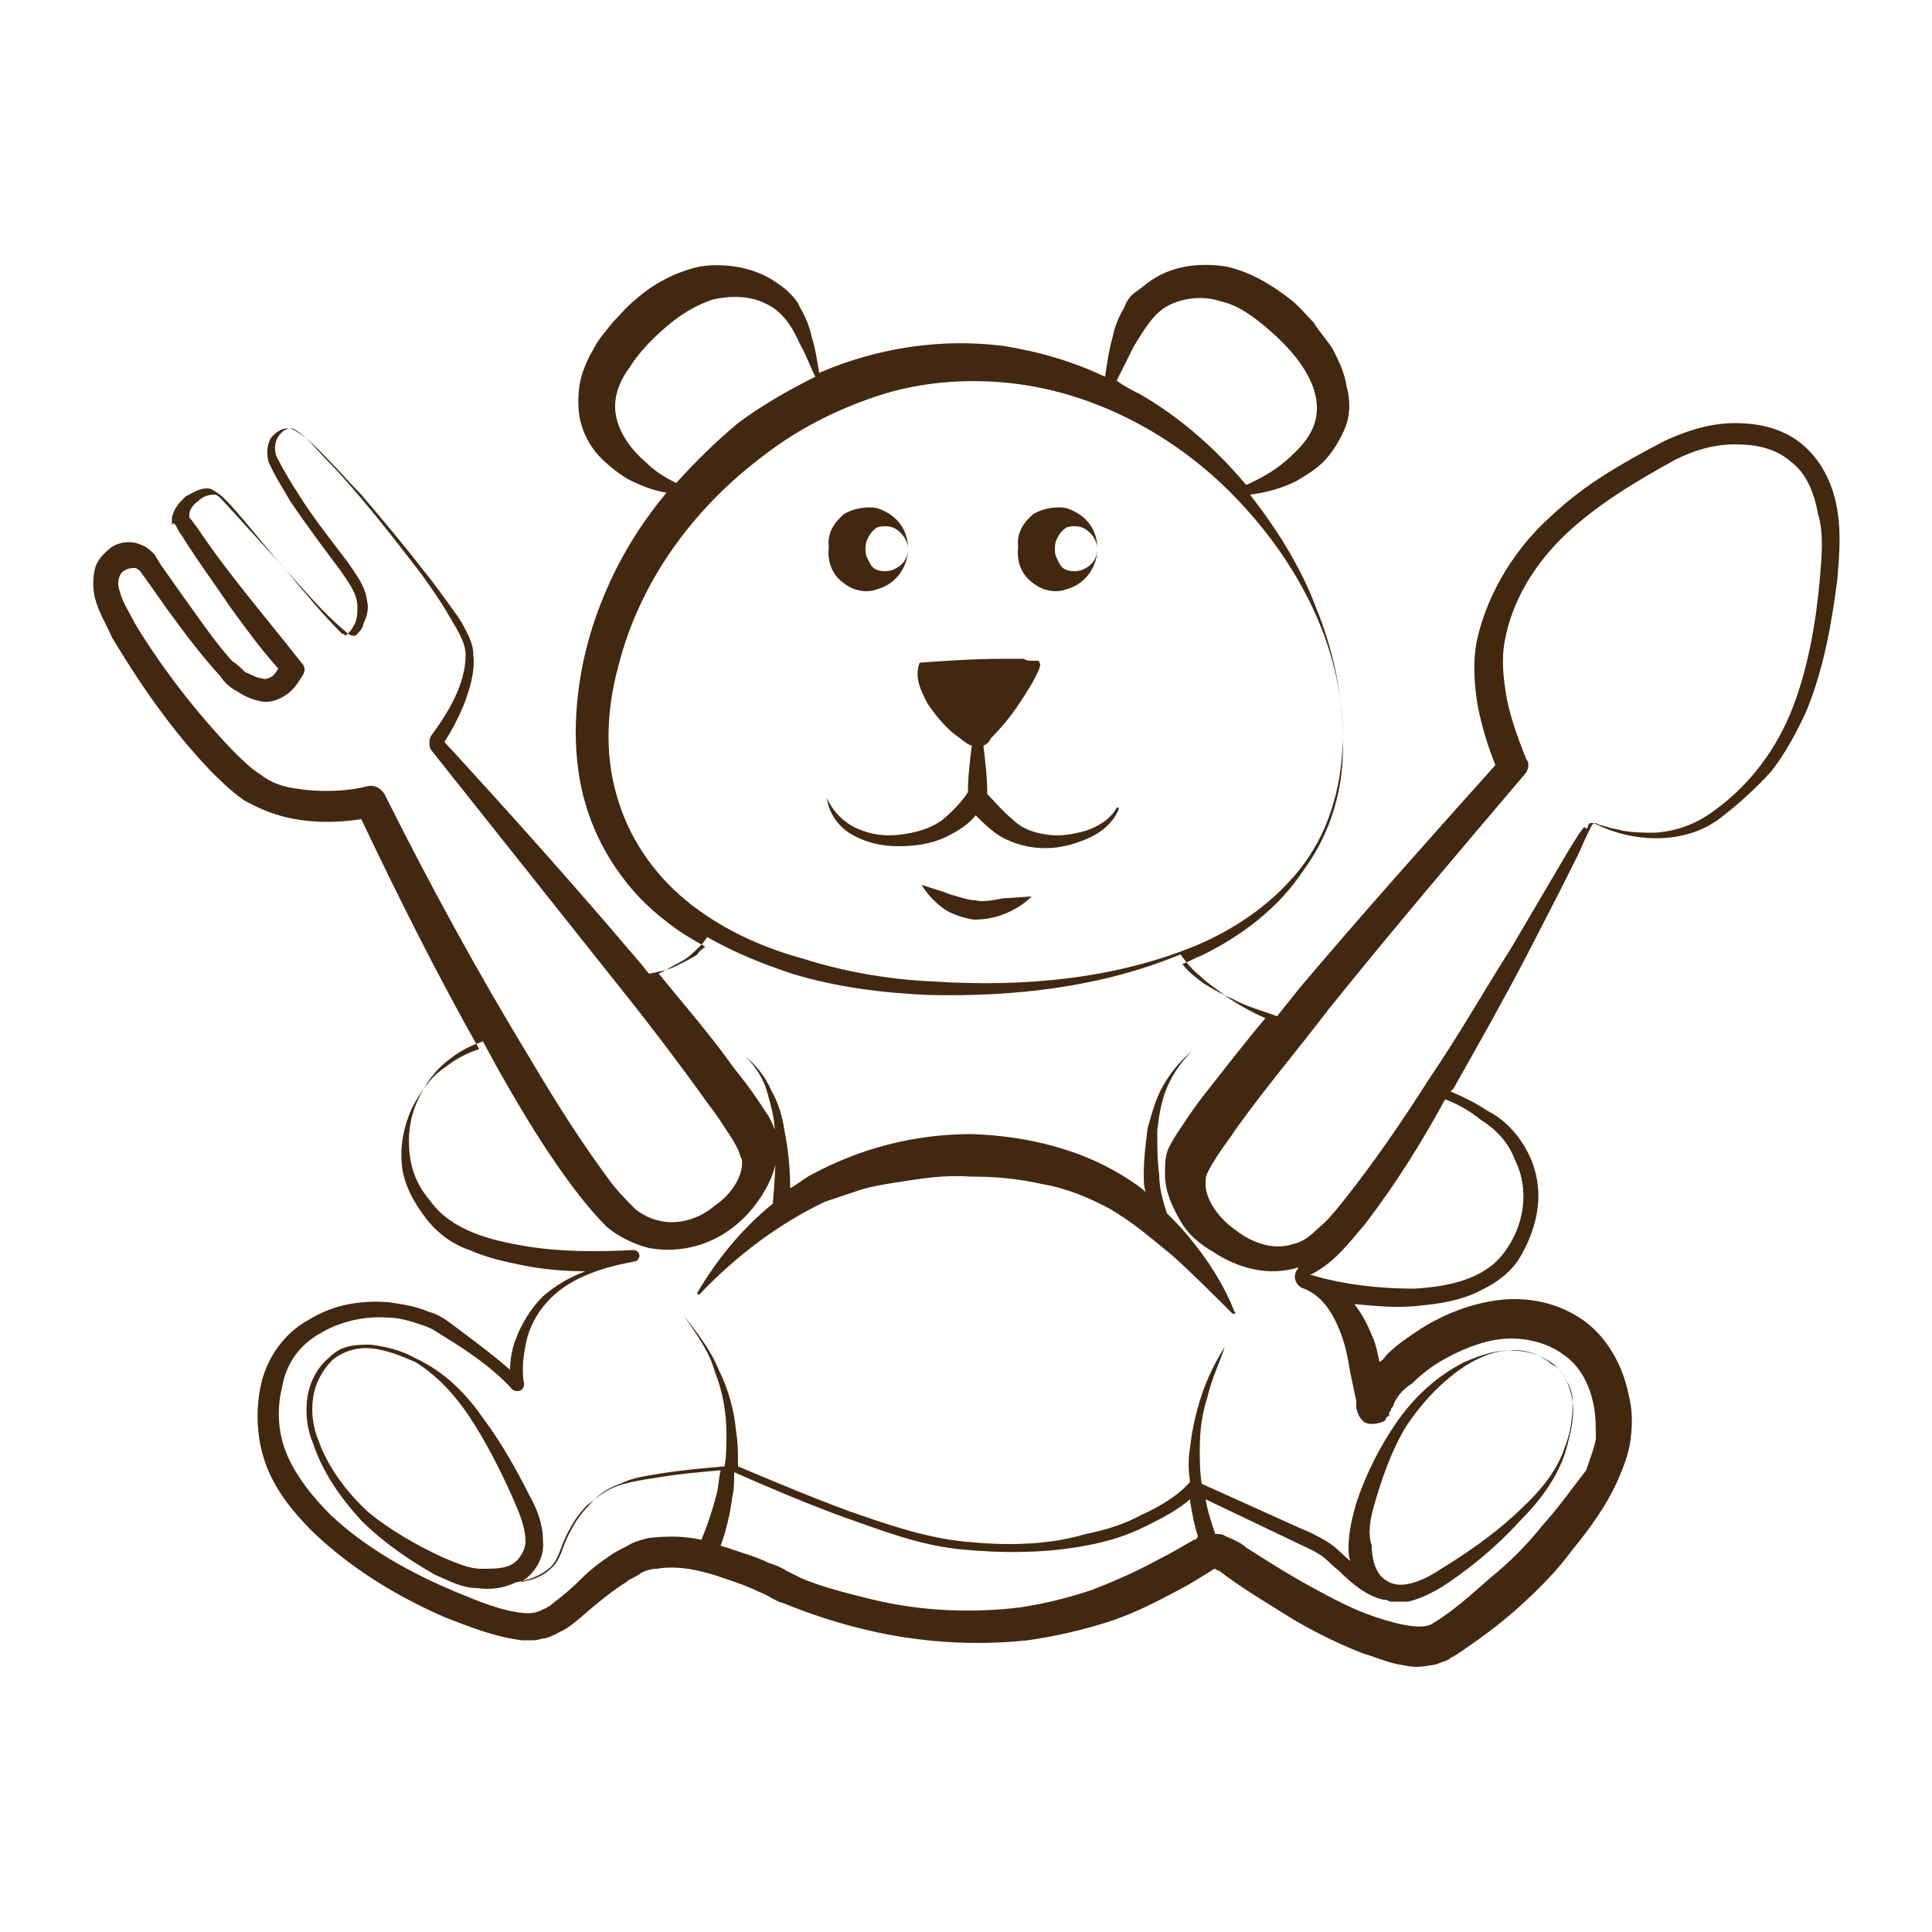 <?xml version="1.0" encoding="UTF-8"?> <!-- Generator: Adobe Illustrator 17.0.0, SVG Export Plug-In . SVG Version: 6.00 Build 0) --> <svg xmlns="http://www.w3.org/2000/svg" xmlns:xlink="http://www.w3.org/1999/xlink" baseProfile="basic" id="Слой_1" x="0px" y="0px" width="100px" height="100px" viewBox="0 0 100 100" xml:space="preserve"> <g> <g> <path fill="#42280E" d="M50.5,46.6c-0.4,0-0.9-0.2-1.3-0.3c-0.5-0.2-0.9-0.3-1.5-0.5c0.3,0.5,0.7,0.9,1.1,1.2 c0.4,0.3,1,0.5,1.6,0.6c0.6,0,1.1-0.1,1.6-0.3s1-0.5,1.4-0.9l-1.5,0.1C51.4,46.6,50.8,46.7,50.5,46.6z M95.1,26.4 c-0.2-1.2-0.7-2.4-1.7-3.3s-2.3-1.2-3.6-1.2c-1.3,0-2.5,0.4-3.6,0.9c-2.1,1.1-4.1,2.2-5.9,3.9c-1.8,1.6-3.2,3.8-3.8,6.2 c-0.3,1.2-0.2,2.6,0,3.7c0.2,1,0.5,2,0.9,3c-3.4,3.8-6.8,7.6-10.1,11.5c-0.4,0.5-0.8,1-1.2,1.5c-0.8-0.3-1.6-0.5-2.3-0.9 c-0.5-0.2-1-0.5-1.5-0.8c-0.4-0.3-0.8-0.6-1.1-1c0.3-0.1,0.6-0.3,0.9-0.4c2.1-1,4.1-2.5,5.4-4.5c1.4-1.9,2.1-4.3,2-6.7 c0-2.4-0.5-4.7-1.4-6.9c-0.8-2.1-2-4-3.4-5.8c0.8-0.1,1.6-0.3,2.4-0.7c0.5-0.3,1-0.6,1.4-1s0.8-1,1.1-1.7c0.3-0.7,0.3-1.5,0.1-2.2 c-0.1-0.7-0.4-1.3-0.7-1.9c-0.3-0.5-0.7-0.9-1-1.4c-0.4-0.4-0.7-0.8-1.2-1.2c-0.9-0.7-2-1.4-3.3-1.7c-1.3-0.2-2.7-0.1-3.9,0.7 c-0.3,0.2-0.5,0.4-0.8,0.6c-0.3,0.2-0.5,0.5-0.6,0.8c-0.3,0.5-0.5,1-0.6,1.5c-0.2,0.7-0.3,1.4-0.4,2.1c-1.7-0.8-3.4-1.3-5.3-1.6 c-3.2-0.4-6.5,0.1-9.5,1.4c-0.1-0.6-0.2-1.3-0.4-1.9c-0.1-0.5-0.3-1-0.6-1.5c-0.1-0.3-0.4-0.6-0.6-0.8c-0.2-0.2-0.5-0.4-0.8-0.6 c-1.1-0.7-2.6-0.9-3.8-0.7c-1.3,0.3-2.4,0.9-3.3,1.7c-0.5,0.4-0.8,0.8-1.2,1.2c-0.3,0.4-0.7,0.8-1,1.4c-0.3,0.5-0.6,1.2-0.7,1.8 c-0.1,0.7-0.1,1.5,0.1,2.1c0.2,0.7,0.6,1.3,1,1.7c0.4,0.4,0.9,0.8,1.4,1.1c0.6,0.3,1.3,0.6,2,0.7c-2.1,2.5-3.6,5.5-4.3,8.7 c-0.5,2.4-0.6,5,0.1,7.4s2.2,4.6,4.2,6.1c0.6,0.5,1.3,0.9,2,1.3c-0.1,0.1-0.3,0.2-0.4,0.4c-0.3,0.2-0.7,0.4-1.1,0.6 c-0.4,0.2-0.9,0.3-1.4,0.4c-0.2-0.2-0.3-0.4-0.5-0.6c-3.3-3.9-6.7-7.7-10.1-11.4c0.4-0.6,0.7-1.2,1-1.9c0.3-0.8,0.6-1.7,0.5-2.6 c0-0.5-0.2-0.9-0.4-1.3c-0.2-0.4-0.4-0.7-0.7-1.1c-0.5-0.7-1-1.4-1.5-2c-1-1.3-2.1-2.6-3.2-3.9c-0.6-0.6-1.1-1.2-1.7-1.8 c-0.6-0.6-1.1-1.2-1.9-1.6c-0.4-0.1-0.8,0.1-1.1,0.5c-0.2,0.4-0.2,0.8-0.1,1.2c0.3,0.7,0.7,1.3,1.1,2c0.8,1.2,1.7,2.4,2.6,3.6 c0.4,0.6,0.9,1.2,0.9,1.9c0,0.3,0,0.7-0.2,1c-0.1,0.2-0.2,0.3-0.3,0.4c0,0,0,0-0.1,0.1c0,0-0.1-0.1-0.2-0.1c-1-1-2-2.2-2.9-3.3 c-1-1.1-1.9-2.3-2.9-3.4l-0.4-0.4c-0.1-0.1-0.4-0.3-0.6-0.4c-0.5-0.1-0.9,0.2-1.3,0.4C9.3,26,9,26.3,8.9,26.8c0,0.1,0,0.2,0,0.4 C9,27,9,27.1,9.1,27.2c0.1,0.2,0.2,0.4,0.3,0.5c0.8,1.3,1.7,2.5,2.5,3.7c0.8,1.1,1.6,2.2,2.5,3.2c-0.1,0.2-0.2,0.3-0.3,0.4 c-0.2,0.1-0.3,0.2-0.6,0.1c-0.2,0-0.5-0.2-0.8-0.3c-0.2-0.2-0.4-0.4-0.7-0.6c-0.9-1-1.7-2.2-2.5-3.3l-1.2-1.7 C8.2,29,8.1,28.9,8,28.7c-0.2-0.2-0.4-0.4-0.7-0.5c-0.4-0.2-1-0.2-1.5,0.1C5.4,28.6,5,29,4.9,29.5s-0.1,0.9,0,1.4 c0.2,0.8,0.6,1.4,0.9,2.1c1.5,2.5,3.1,4.8,5.1,6.9c0.5,0.5,1,1,1.7,1.5c0.7,0.4,1.4,0.7,2.2,0.9c1.3,0.3,2.6,0.3,3.9,0.1 c1.9,4,3.9,8,6.1,11.9c-0.6,0.2-1.2,0.5-1.7,0.9c-0.8,0.5-1.4,1.4-1.8,2.2c-0.4,0.9-0.6,1.9-0.5,2.9s0.6,1.9,1.2,2.7 s1.4,1.4,2.3,1.7c0.9,0.4,1.8,0.6,2.8,0.8c1,0.2,2.1,0.3,3.2,0.3c-0.8,0.3-1.5,0.7-2.2,1.3c-0.6,0.6-1.1,1.4-1.4,2.2 c-0.2,0.5-0.3,1.1-0.3,1.6c-0.8-0.7-1.6-1.3-2.4-1.9l-0.8-0.6c-0.3-0.2-0.6-0.4-1-0.5c-0.7-0.3-1.4-0.4-2.1-0.5 c-1.4-0.1-2.8,0.1-4.1,0.9c-1.3,0.7-2.2,2-2.5,3.4s-0.2,2.9,0.3,4.2c0.5,1.3,1.4,2.4,2.4,3.4c2,1.9,4.3,3.3,6.8,4.4 c1.3,0.5,2.5,1,4,1.2c0.2,0,0.4,0,0.6,0c0.3,0,0.4-0.1,0.6-0.1c0.4-0.1,0.7-0.3,1.1-0.5c0.6-0.4,1.1-0.9,1.6-1.3s1-0.8,1.5-1.1 c0.2-0.2,0.6-0.3,0.8-0.5c0.2-0.1,0.5-0.2,0.8-0.2c1.1-0.2,2.4,0.1,3.5,0.5c0.6,0.2,1.2,0.4,1.8,0.7c0.3,0.1,0.6,0.3,0.8,0.4 l0.2,0.1l0.3,0.1l0.5,0.2c1.3,0.5,2.6,0.9,3.9,1.2c2.6,0.6,5.4,0.8,8.2,0.5c1.4-0.2,2.7-0.5,4-0.9s2.5-1,3.8-1.7 c0.6-0.3,1.2-0.7,1.7-1c0.1-0.1,0.2-0.1,0.2-0.1l0,0c0,0,0.1,0.1,0.2,0.1l0.4,0.3c1.1,0.8,2.3,1.5,3.4,2.2 c1.2,0.7,2.4,1.3,3.7,1.8c0.7,0.2,1.3,0.5,2.1,0.6c0.4,0.1,0.8,0.1,1.3,0c0.2,0,0.5-0.1,0.7-0.2c0.1,0,0.3-0.1,0.4-0.2l0.2-0.1 c1.2-0.8,2.3-1.6,3.3-2.5s2-1.9,2.8-3c0.9-1.1,1.7-2.2,2.3-3.5c0.3-0.7,0.6-1.4,0.7-2.2c0.1-0.8,0.1-1.5-0.1-2.3 c-0.3-1.5-1.1-3-2.4-3.9s-2.9-1.2-4.4-1s-2.9,0.8-4,1.5c-0.6,0.4-1.2,0.8-1.7,1.3c-0.1,0.1-0.2,0.3-0.4,0.4 c-0.1-0.5-0.2-1-0.4-1.4c-0.2-0.5-0.5-1.1-0.9-1.6c1.1,0.1,2.1,0.2,3.2,0.1c1-0.1,1.9-0.2,2.9-0.6c0.9-0.4,1.8-0.9,2.4-1.8 c0.5-0.8,0.9-1.8,1-2.8s-0.1-2-0.6-2.9s-1.2-1.6-2-2c-0.6-0.4-1.2-0.7-1.9-1c0,0,0-0.1,0.1-0.1c1.3-2.3,2.6-4.6,3.8-6.9l1.8-3.5 l0.9-1.8l0.4-0.9l0.2-0.4l0.1-0.2l0.1-0.1l0,0c1.9,1,4.7,1.2,6.6-0.3c0.9-0.7,1.8-1.5,2.6-2.4c0.7-0.9,1.3-2,1.8-3.1 c0.9-2.2,1.3-4.5,1.6-6.8C95.2,28.8,95.3,27.6,95.1,26.4z M58.7,17.9c0.5-0.8,1-1.7,1.8-2.1s1.8-0.5,2.7-0.2 c0.9,0.2,1.7,0.8,2.4,1.4s1.4,1.3,1.9,2.1c0.5,0.8,0.8,1.7,0.6,2.6c-0.2,0.9-0.9,1.6-1.6,2.2c-0.6,0.5-1.3,0.9-2,1.2 c-1.5-1.8-3.4-3.5-5.5-4.7c-0.4-0.2-0.8-0.4-1.2-0.7C58.1,19.1,58.4,18.5,58.7,17.9z M33.4,23.9c-0.7-0.6-1.3-1.4-1.5-2.3 s0.1-1.8,0.7-2.6c0.5-0.8,1.2-1.5,1.9-2.1s1.5-1.1,2.4-1.4c0.9-0.2,1.9-0.2,2.7,0.2c0.9,0.4,1.4,1.2,1.8,2.1 c0.3,0.5,0.5,1.1,0.8,1.7c-1.4,0.7-2.8,1.5-4,2.4c-1.2,1-2.2,2-3.2,3.1C34.4,24.7,33.9,24.4,33.4,23.9z M35.5,46.6 c-1.7-1.4-3-3.3-3.6-5.5c-0.6-2.1-0.5-4.4,0.1-6.6c1.1-4.4,3.9-8.2,7.5-10.9c1.8-1.4,3.8-2.4,5.9-3.1c2.1-0.7,4.4-0.9,6.6-0.7 c4.4,0.4,8.7,2.6,11.9,5.9c3.2,3.3,5.6,7.7,5.6,12.4c0,2.3-0.6,4.7-2,6.6c-1.4,1.9-3.4,3.3-5.5,4.2c-4.3,1.8-9.1,2.2-13.7,1.9 c-2.3-0.1-4.6-0.5-6.8-1.2C39.3,49,37.2,48,35.5,46.6z M19.9,41.1c-0.2-0.3-0.5-0.5-0.9-0.4l0,0c-1.2,0.3-2.6,0.3-3.8,0.1 c-0.6-0.1-1.2-0.3-1.7-0.7c-0.5-0.3-1-0.8-1.5-1.3c-1.9-2-3.6-4.2-5-6.5c-0.3-0.6-0.7-1.2-0.8-1.7c-0.2-0.5,0-1,0.3-1.1 c0.2-0.1,0.3-0.1,0.5-0.1c0.1,0,0.1,0.1,0.2,0.1c0.1,0.1,0.2,0.3,0.3,0.4l1.2,1.7c0.8,1.1,1.7,2.3,2.7,3.4 c0.2,0.3,0.5,0.6,0.9,0.8c0.3,0.2,0.7,0.4,1.2,0.5s1-0.1,1.4-0.4c0.4-0.3,0.6-0.7,0.8-1c0.1-0.2,0.1-0.4-0.1-0.6 c-1.8-2.3-3.8-4.6-5.4-7c-0.1-0.1-0.2-0.3-0.3-0.4l-0.1-0.1c0-0.1,0-0.1,0-0.2c0-0.2,0.2-0.5,0.5-0.7c0.2-0.2,0.5-0.3,0.8-0.3 c0.2,0,0.4,0.3,0.7,0.6c1,1.1,2,2.2,3,3.3c1,1.1,1.9,2.2,3.1,3.2c0.1,0.1,0.1,0.1,0.3,0.2h0.1c0,0,0.2,0,0.1,0l0,0l0.1-0.1 c0.1-0.1,0.3-0.3,0.3-0.5c0.2-0.4,0.3-0.8,0.2-1.2c-0.1-0.8-0.6-1.4-1-2c-0.9-1.2-1.8-2.3-2.6-3.6c-0.4-0.6-0.8-1.3-1.1-1.9 c-0.1-0.3-0.1-0.7,0.1-1c0.2-0.3,0.5-0.5,0.8-0.4c0.7,0.4,1.2,1.1,1.8,1.7s1.1,1.2,1.7,1.9c1.1,1.3,2.1,2.6,3.1,3.9 c0.5,0.7,1,1.4,1.4,2.1s0.9,1.4,0.9,2.1c0,1.5-0.9,3-1.8,4.2c-0.1,0.2-0.1,0.5,0,0.7l0,0L32,51c1.6,2,3.2,4.1,4.7,6.2 c0.4,0.5,0.7,1,1.1,1.6c0.2,0.3,0.3,0.5,0.4,0.7c0.1,0.2,0.1,0.4,0.2,0.5c0.1,0.8-0.5,1.8-1.4,2.4c-0.8,0.7-1.9,1-2.8,0.8 c-0.5-0.1-0.9-0.3-1.3-0.6c-0.4-0.4-0.8-0.8-1.2-1.3c-1.5-2-2.9-4.2-4.2-6.4C24.7,50.3,22.2,45.7,19.9,41.1z M61.8,79.7 c-0.7,0.4-1.2,0.7-1.8,1c-1.1,0.6-2.2,1.1-3.5,1.6c-1.2,0.4-2.4,0.7-3.7,0.9c-2.5,0.3-5.1,0.2-7.6-0.4c-1.2-0.3-2.5-0.6-3.7-1.1 l-0.4-0.2l-0.2-0.1l-0.2-0.1c-0.3-0.2-0.6-0.3-0.9-0.4c-0.6-0.3-1.3-0.5-1.9-0.7c-0.2-0.1-0.4-0.1-0.6-0.2 c0.3-0.8,0.5-1.7,0.6-2.5c0.1-0.4,0.1-0.8,0.1-1.3c1.8,0.8,3.7,1.6,5.6,2.3c2,0.7,4,1.5,6.2,1.7c2.1,0.2,4.3,0.2,6.4-0.2 c1.1-0.2,2.1-0.5,3.1-1c0.8-0.4,1.6-0.8,2.3-1.4v0.1c0.1,0.6,0.2,1.2,0.4,1.8C62,79.6,61.9,79.7,61.8,79.7z M70.2,72.5v0.3 c0,0.1,0,0.1,0.1,0.4c0,0,0.1,0.2,0.2,0.3c0.3,0.4,1.2,0.1,1.2,0c0.1-0.2,0.1-0.2,0.2-0.2v-0.1c0-0.1,0-0.1,0.1-0.2 c0-0.1,0-0.1,0.1-0.2c0.1-0.4,0.5-0.9,1-1.2c0.4-0.4,0.9-0.8,1.4-1.1c1-0.6,2.2-1.1,3.3-1.2c1.1-0.1,2.3,0.2,3.1,0.8 c0.9,0.6,1.4,1.6,1.6,2.7c0.1,0.5,0.1,1.2,0.1,1.7c-0.1,0.5-0.3,1-0.5,1.6C81.4,77,80.7,78,79.8,79c-0.8,1-1.7,1.9-2.7,2.7 c-0.9,0.8-1.9,1.7-2.9,2.3c-0.5,0.4-1.8,0.1-3-0.3s-2.3-1-3.4-1.6s-2.2-1.3-3.3-2c-0.2-0.2-0.6-0.4-1.1-0.6 c-0.1-0.1-0.3-0.1-0.5-0.1c-0.2-0.6-0.4-1.2-0.5-1.8l4.6,2.2c0.4,0.2,0.9,0.4,1.2,0.6c0.4,0.2,0.7,0.6,1.1,0.9 c0.6,0.6,1.4,1.3,2.3,1.5c0,0,0,0,0.1,0s0.2,0.1,0.3,0.1l0,0l0,0c0,0,0,0,0.1,0c0.3,0,0.5,0,0.8,0c0.8-0.2,1.5-0.6,2.1-1 c1.3-0.9,2.5-1.9,3.6-3.1c1.1-1.1,2.1-2.4,2.5-3.9c0.2-0.8,0.4-1.5,0.3-2.3c0-0.4-0.1-0.8-0.3-1.1c-0.2-0.4-0.4-0.7-0.8-0.9 c-0.6-0.5-1.4-0.8-2.2-0.7c-0.8,0-1.6,0.3-2.3,0.6c-1.4,0.7-2.6,1.8-3.5,3.1c-0.9,1.3-1.6,2.7-2.1,4.2c-0.2,0.7-0.4,1.5-0.4,2.3 c0,0.2,0,0.5,0.1,0.7l0,0c-0.4-0.3-0.7-0.7-1.2-1s-0.9-0.5-1.4-0.7l-5.1-2.3c-0.1-0.6-0.1-1.2-0.1-1.8c0-0.9,0.1-1.8,0.4-2.7 c0.2-0.9,0.6-1.7,0.9-2.6c-0.5,0.8-0.9,1.6-1.2,2.5s-0.5,1.8-0.6,2.7c-0.1,0.6-0.1,1.2,0,1.8l0,0l0,0C61,77.4,60,78,59.1,78.4 c-0.9,0.5-1.9,0.8-2.9,1C54.2,80,52,80,50,79.8c-2.1-0.2-4.1-0.9-6.1-1.6c-1.9-0.7-3.8-1.5-5.7-2.3c0-0.6,0-1.2-0.1-1.8 c-0.1-1.1-0.4-2.2-0.9-3.2c-0.4-1-1.1-1.9-1.8-2.8C36,69,36.7,69.9,37,71c0.4,1,0.6,2.1,0.6,3.2c0,0.6,0,1.2-0.1,1.7 c-1.2,0.1-2.3,0.2-3.5,0.4c-0.6,0.1-1.3,0.2-1.9,0.5c-0.6,0.2-1.2,0.6-1.6,1.1c-0.5,0.5-0.8,1-1.1,1.6c-0.3,0.6-0.4,1.3-0.9,1.7 c-0.4,0.4-1,0.6-1.6,0.7c0.1,0,0.1-0.1,0.2-0.1c0.7-0.5,1.1-1.3,1-2.1c0-0.8-0.3-1.6-0.7-2.3c-0.7-1.4-1.5-2.8-2.4-4 c-0.9-1.3-2-2.4-3.5-3.1c-0.7-0.4-1.5-0.6-2.3-0.7c-0.4,0-0.8,0-1.2,0.1c-0.4,0.1-0.7,0.3-1,0.6c-0.6,0.5-1,1.3-1.1,2.1 c-0.1,0.8,0,1.6,0.3,2.3c0.5,1.5,1.4,2.8,2.5,4c1.1,1.1,2.4,2,3.8,2.8c0.7,0.3,1.4,0.7,2.2,0.7c0.7,0.1,1.4,0,2-0.3 c0.6-0.1,1.2-0.3,1.7-0.7c0.5-0.4,0.6-1.1,0.9-1.7s0.6-1.1,1.1-1.6c0.5-0.4,1-0.8,1.6-1s1.2-0.3,1.9-0.4c1.1-0.2,2.3-0.3,3.4-0.4 c-0.1,0.4-0.1,0.8-0.2,1.2c-0.2,0.8-0.5,1.7-0.8,2.4c-0.9-0.2-1.7-0.2-2.7-0.1c-0.4,0.1-0.8,0.2-1.1,0.4c-0.4,0.2-0.6,0.3-0.9,0.5 c-0.6,0.4-1.1,0.8-1.6,1.3s-1,0.9-1.4,1.2c-0.2,0.2-0.5,0.3-0.7,0.4c-0.3,0.1-0.4,0.1-0.7,0.1c-1.2-0.1-2.4-0.6-3.6-1.1 c-2.4-1-4.7-2.3-6.5-4c-0.9-0.9-1.7-1.9-2.2-3s-0.6-2.4-0.3-3.6c0.2-1.2,0.9-2.2,2-2.8c1-0.6,2.3-0.9,3.5-0.8 c0.6,0,1.2,0.2,1.8,0.4c0.3,0.1,0.5,0.2,0.8,0.4l0.8,0.5c1.1,0.7,2.2,1.5,3,2.4l0,0c0.1,0.1,0.2,0.1,0.3,0.1 c0.2,0,0.4-0.2,0.3-0.5c-0.1-0.7,0-1.5,0.2-2.3c0.2-0.7,0.6-1.4,1.2-2c1.1-1.1,2.7-1.6,4.3-1.9c0.2,0,0.3-0.2,0.3-0.3 c0-0.2-0.2-0.3-0.3-0.3c-1.9,0.1-3.8,0.1-5.6-0.2c-1.8-0.3-3.8-0.8-4.9-2.3c-0.6-0.7-1-1.5-1.1-2.5c-0.1-0.9,0-1.8,0.4-2.7 s0.9-1.6,1.7-2.2c0.5-0.4,1.1-0.7,1.7-0.9c0.2,0.4,0.5,0.9,0.7,1.3c1.3,2.3,2.6,4.5,4.3,6.7c0.4,0.5,0.9,1.1,1.4,1.6 c0.6,0.5,1.4,0.9,2.2,1.1c1.7,0.3,3.3-0.2,4.5-1.2c0.6-0.5,1.1-1.1,1.5-1.8s0.7-1.5,0.6-2.5c0-0.5-0.2-0.9-0.4-1.3 c-0.2-0.3-0.4-0.6-0.6-0.9c-0.4-0.6-0.8-1.1-1.2-1.6c-1.2-1.7-2.6-3.3-3.9-4.9c0.4-0.2,0.7-0.4,1.1-0.6c0.4-0.2,0.7-0.5,1-0.8 c0.1-0.1,0.3-0.3,0.4-0.5c1.4,0.8,2.9,1.4,4.4,1.9c2.3,0.7,4.7,1,7.1,1.1c4.4,0.1,8.9-0.4,13-2.1c0.3,0.4,0.6,0.8,1,1.1 c0.4,0.4,0.9,0.7,1.4,1.1c0.6,0.4,1.3,0.8,2,1.1c-1.1,1.3-2.1,2.6-3.2,4c-0.4,0.5-0.8,1.1-1.2,1.7c-0.2,0.3-0.4,0.6-0.6,1 c-0.2,0.4-0.2,0.9-0.2,1.4c0,0.9,0.4,1.7,0.8,2.4c0.4,0.7,1,1.2,1.7,1.6c1.2,0.8,2.8,1.3,4.4,0.8c0,0.1-0.1,0.1-0.1,0.2 c-0.2,0.3,0,0.8,0.4,0.9l0,0c1,0.4,1.6,1.4,2,2.6c0.2,0.6,0.3,1.2,0.4,1.8L70.2,72.5z M71.1,78c0.4-1.4,0.9-2.9,1.7-4.2 c0.8-1.2,1.9-2.4,3.2-3.2c0.7-0.4,1.4-0.7,2.2-0.7c0.8,0,1.5,0.2,2.2,0.7c0.6,0.5,0.9,1.2,1,2c0,0.8-0.1,1.5-0.4,2.3 c-0.5,1.5-1.6,2.6-2.7,3.6s-2.4,1.9-3.7,2.7c-0.6,0.4-1.2,0.7-1.8,0.8c-0.6,0.1-1-0.1-1.3-0.4S71,80.7,71,80 C70.8,79.4,70.9,78.7,71.1,78z M26.6,80.9c-0.4,0.3-1,0.3-1.7,0.3c-0.6,0-1.3-0.3-2-0.6c-1.3-0.6-2.7-1.4-3.8-2.3 c-1.1-1-2.1-2.3-2.6-3.7c-0.3-0.7-0.4-1.5-0.3-2.2c0.1-0.8,0.5-1.5,1-2c0.6-0.5,1.4-0.7,2.1-0.6c0.8,0.1,1.5,0.4,2.2,0.7 c1.3,0.8,2.3,2,3.1,3.3c0.8,1.3,1.5,2.7,2.1,4.1c0.3,0.7,0.5,1.3,0.5,1.9C27.2,80.2,26.9,80.7,26.6,80.9z M76.7,58 c0.8,0.5,1.4,1.2,1.7,2c0.8,1.6,0.5,3.5-0.6,4.9c-1,1.3-2.8,1.7-4.6,1.8c-1.8,0-3.6-0.2-5.3-0.7c0,0,0,0-0.1,0 c0.6-0.3,1.1-0.7,1.5-1.1c0.5-0.5,0.9-1,1.4-1.6c1.6-2.1,2.9-4.2,4.1-6.4C75.6,57.2,76.2,57.6,76.7,58z M94.2,29.9 c-0.2,2.3-0.6,4.6-1.4,6.7s-2.2,4-4,5.3c-0.9,0.7-1.9,1.1-3.1,1.2c-0.6,0-1.1,0-1.7-0.1c-0.3-0.1-0.6-0.1-0.8-0.2 c-0.1,0-0.3-0.1-0.4-0.1l-0.2-0.1h-0.1c0,0-0.1,0-0.2,0l-0.1,0.1v0.1l-0.1,0.1L82,42.8l-0.3,0.4L81.2,44l-1,1.7l-2,3.4 c-1.4,2.2-2.7,4.5-4.2,6.7c-1.4,2.2-2.9,4.4-4.5,6.4c-0.4,0.5-0.8,1-1.3,1.4c-0.4,0.4-0.8,0.7-1.3,0.8c-0.9,0.3-2,0-2.9-0.7 c-0.9-0.6-1.6-1.6-1.6-2.4c0-0.2,0-0.4,0.1-0.6c0.1-0.2,0.2-0.4,0.4-0.7c0.3-0.5,0.7-1,1.1-1.6c1.5-2.1,3.2-4.1,4.8-6.2 c3.3-4.1,6.7-8.1,10.1-12.1c0.2-0.2,0.3-0.6,0.1-0.8c-0.4-1-0.8-2.1-1-3.1c-0.2-1.1-0.3-2.1-0.1-3.1c0.4-2.1,1.6-4,3.2-5.5 s3.6-2.7,5.6-3.8c1-0.5,2-0.8,3.1-0.8s2.1,0.2,2.9,0.9c0.8,0.6,1.2,1.6,1.4,2.7C94.4,27.6,94.3,28.7,94.2,29.9z M61.6,64.1 c-0.4-0.5-0.8-0.9-1.2-1.3c-0.2-0.6-0.4-1.3-0.4-2c-0.1-0.7-0.1-1.5-0.1-2.3c0.1-0.8,0.2-1.5,0.5-2.2s0.7-1.3,1.3-1.9 c-0.6,0.5-1.1,1.1-1.5,1.8s-0.6,1.5-0.8,2.2c-0.1,0.8-0.2,1.6-0.2,2.4c0,0.3,0,0.6,0.1,0.9c-0.2-0.2-0.5-0.4-0.8-0.6 c-2.4-1.6-5.3-2.3-8.2-2.4c-2.9,0-5.7,0.7-8.3,2.1c-0.4,0.2-0.7,0.5-1.1,0.7c0-1-0.1-2-0.3-3c-0.1-0.7-0.3-1.4-0.7-2.1 c-0.3-0.7-0.8-1.3-1.3-1.7c0.5,0.5,0.9,1.1,1.1,1.8c0.2,0.7,0.4,1.4,0.4,2.1c0.1,1.2,0,2.5-0.1,3.7c-1.6,1.3-2.9,2.9-3.9,4.6V67 h0.1l0,0c2-2.1,4.2-3.7,6.5-4.8c0.6-0.2,1.2-0.4,1.8-0.6c0.6-0.2,1.3-0.3,1.9-0.4c1.3-0.2,2.5-0.4,3.8-0.3c1.3,0,2.5,0.1,3.8,0.4 c1.2,0.2,2.4,0.7,3.5,1.3c0.5,0.3,1.1,0.7,1.6,1.1s1,0.8,1.6,1.3c1,0.9,2,1.9,3.1,3l0,0h0.1c0,0,0.1-0.1,0-0.1 C63.3,66.4,62.5,65.2,61.6,64.1z M44.1,43.2c0.7,0.4,1.5,0.6,2.4,0.6c0.8,0,1.7-0.1,2.5-0.5c0.6-0.3,1.1-0.6,1.5-1.1 c0.4,0.4,0.8,0.8,1.3,1.1c0.7,0.4,1.5,0.6,2.3,0.6s1.5-0.2,2.2-0.5s1.3-0.8,1.6-1.5c0,0,0,0,0-0.1h-0.1l0,0c-0.3,0.6-1,1-1.6,1.2 c-0.7,0.2-1.4,0.3-2,0.2c-0.7-0.1-1.3-0.3-1.8-0.8c-0.5-0.4-0.9-0.9-1.3-1.3c0-0.8-0.1-1.7-0.2-2.5l0,0c0.2-0.1,0.3-0.2,0.4-0.4 c0.5-0.5,1-1.1,1.4-1.7c0.4-0.6,0.8-1.2,1.1-1.9c0-0.1,0.1-0.2,0-0.3c0-0.1-0.1-0.1-0.1-0.1c-0.1,0-0.1,0-0.2,0 c-0.2,0-0.4,0-0.5-0.1c-0.4,0-0.7,0-1.1,0c-1.5,0-2.9,0.1-4.3,0.2c-0.3,0.8,0.1,1.5,0.4,2.1c0.4,0.6,0.9,1.2,1.4,1.6 c0.3,0.2,0.6,0.5,0.9,0.6l0,0c-0.1,0.8-0.2,1.6-0.2,2.4c-0.3,0.5-0.9,1.1-1.4,1.5c-0.6,0.4-1.3,0.6-2.1,0.7 c-0.8,0.1-1.5,0-2.2-0.3s-1.3-0.9-1.6-1.6C42.9,42.1,43.4,42.8,44.1,43.2z M43.7,30.2c0.5,0.4,1.2,0.5,1.7,0.3 c1.1-0.3,1.6-1.3,1.6-2.1c0,0.4-0.2,0.8-0.6,1c-0.3,0.2-0.7,0.2-1,0.1s-0.4-0.4-0.5-0.6s-0.1-0.3-0.1-0.5c0-0.1,0-0.3,0.1-0.5 s0.2-0.4,0.5-0.6c0.3-0.1,0.7-0.1,1,0.1s0.6,0.6,0.6,1c0-0.8-0.4-1.7-1.6-2.1c-0.5-0.1-1.2,0-1.7,0.3c-0.5,0.4-0.9,1-0.8,1.7 C42.8,29.1,43.1,29.8,43.7,30.2z M53.5,30.2c0.5,0.4,1.2,0.5,1.7,0.3c1.1-0.3,1.6-1.3,1.6-2.1c0,0.4-0.2,0.8-0.6,1 c-0.3,0.2-0.7,0.2-1,0.1s-0.4-0.4-0.5-0.6s-0.1-0.3-0.1-0.5c0-0.1,0-0.3,0.1-0.5s0.2-0.4,0.5-0.6c0.3-0.1,0.7-0.1,1,0.1 s0.6,0.6,0.6,1c0-0.8-0.4-1.7-1.6-2.1c-0.5-0.1-1.2,0-1.7,0.3c-0.5,0.4-0.9,1-0.8,1.7C52.6,29.1,52.9,29.8,53.5,30.2z"></path> </g> </g> </svg> 